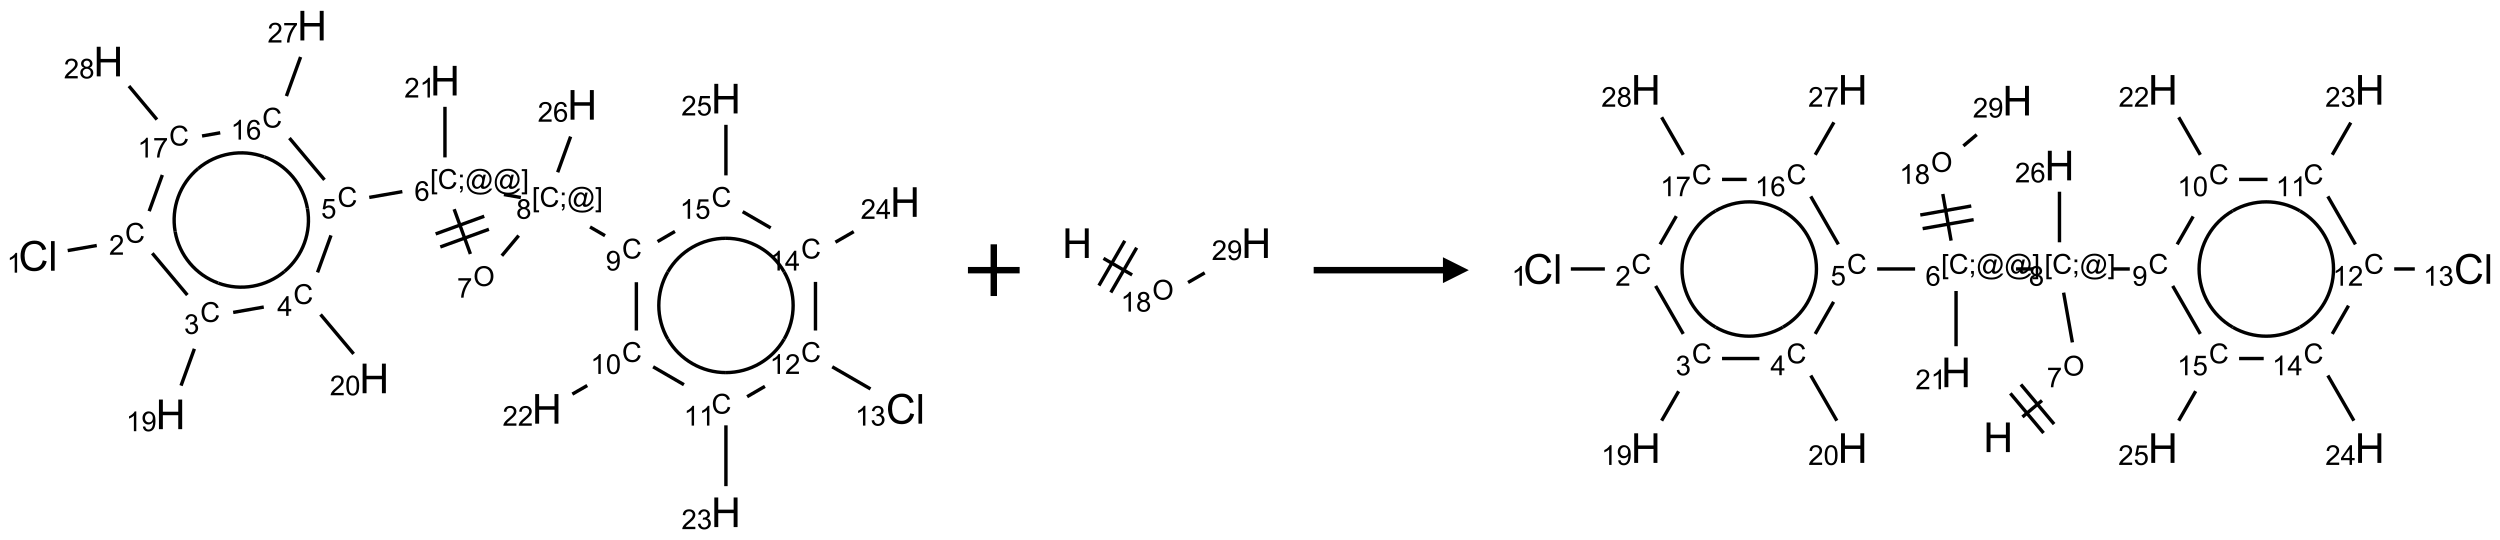 <?xml version="1.0" encoding="UTF-8"?>
<svg xmlns="http://www.w3.org/2000/svg" xmlns:xlink="http://www.w3.org/1999/xlink" width="967" height="209" viewBox="0 0 967 209">
<defs>
<g>
<g id="glyph-0-0">
<path d="M 2 0 L 2 -10 L 10 -10 L 10 0 Z M 2.25 -0.25 L 9.75 -0.25 L 9.75 -9.75 L 2.25 -9.75 Z M 2.25 -0.25 "/>
</g>
<g id="glyph-0-1">
<path d="M 9.406 -4.016 L 10.922 -3.633 C 10.605 -2.387 10.031 -1.438 9.207 -0.785 C 8.383 -0.133 7.371 0.195 6.18 0.195 C 4.945 0.195 3.941 -0.055 3.168 -0.559 C 2.395 -1.062 1.805 -1.789 1.402 -2.742 C 1 -3.695 0.797 -4.719 0.797 -5.812 C 0.797 -7.004 1.023 -8.047 1.48 -8.934 C 1.938 -9.82 2.586 -10.496 3.426 -10.957 C 4.266 -11.418 5.191 -11.648 6.203 -11.648 C 7.348 -11.648 8.312 -11.355 9.094 -10.773 C 9.875 -10.191 10.418 -9.371 10.727 -8.312 L 9.234 -7.961 C 8.969 -8.793 8.582 -9.402 8.078 -9.781 C 7.574 -10.16 6.938 -10.352 6.172 -10.352 C 5.293 -10.352 4.555 -10.141 3.965 -9.719 C 3.375 -9.297 2.957 -8.73 2.719 -8.02 C 2.48 -7.309 2.359 -6.574 2.359 -5.82 C 2.359 -4.848 2.5 -3.996 2.785 -3.27 C 3.07 -2.543 3.512 -2 4.109 -1.641 C 4.707 -1.281 5.355 -1.102 6.055 -1.102 C 6.902 -1.102 7.621 -1.348 8.211 -1.836 C 8.801 -2.324 9.199 -3.051 9.406 -4.016 Z M 9.406 -4.016 "/>
</g>
<g id="glyph-0-2">
<path d="M 1.023 0 L 1.023 -11.453 L 2.43 -11.453 L 2.43 0 Z M 1.023 0 "/>
</g>
<g id="glyph-0-3">
<path d="M 1.281 0 L 1.281 -11.453 L 2.797 -11.453 L 2.797 -6.75 L 8.75 -6.75 L 8.75 -11.453 L 10.266 -11.453 L 10.266 0 L 8.75 0 L 8.75 -5.398 L 2.797 -5.398 L 2.797 0 Z M 1.281 0 "/>
</g>
<g id="glyph-1-0">
<path d="M 1.332 0 L 1.332 -6.668 L 6.668 -6.668 L 6.668 0 Z M 1.5 -0.168 L 6.5 -0.168 L 6.5 -6.5 L 1.5 -6.5 Z M 1.5 -0.168 "/>
</g>
<g id="glyph-1-1">
<path d="M 3.973 0 L 3.035 0 L 3.035 -5.973 C 2.809 -5.758 2.516 -5.543 2.148 -5.328 C 1.781 -5.113 1.453 -4.953 1.16 -4.844 L 1.16 -5.75 C 1.684 -5.996 2.145 -6.297 2.535 -6.645 C 2.93 -6.996 3.207 -7.336 3.371 -7.668 L 3.973 -7.668 Z M 3.973 0 "/>
</g>
<g id="glyph-1-2">
<path d="M 6.27 -2.676 L 7.281 -2.422 C 7.07 -1.594 6.688 -0.961 6.137 -0.523 C 5.586 -0.086 4.914 0.129 4.121 0.129 C 3.297 0.129 2.629 -0.039 2.113 -0.371 C 1.598 -0.707 1.203 -1.191 0.934 -1.828 C 0.664 -2.465 0.531 -3.145 0.531 -3.875 C 0.531 -4.672 0.684 -5.363 0.988 -5.957 C 1.293 -6.547 1.723 -6.996 2.285 -7.305 C 2.844 -7.613 3.461 -7.766 4.137 -7.766 C 4.898 -7.766 5.543 -7.57 6.062 -7.184 C 6.582 -6.793 6.945 -6.246 7.152 -5.543 L 6.156 -5.309 C 5.98 -5.863 5.723 -6.266 5.387 -6.52 C 5.051 -6.773 4.625 -6.902 4.113 -6.902 C 3.527 -6.902 3.039 -6.762 2.645 -6.48 C 2.25 -6.199 1.973 -5.82 1.812 -5.348 C 1.652 -4.871 1.574 -4.383 1.574 -3.879 C 1.574 -3.23 1.668 -2.664 1.855 -2.18 C 2.047 -1.695 2.34 -1.332 2.738 -1.094 C 3.137 -0.855 3.57 -0.734 4.035 -0.734 C 4.602 -0.734 5.082 -0.898 5.473 -1.223 C 5.867 -1.551 6.133 -2.035 6.27 -2.676 Z M 6.27 -2.676 "/>
</g>
<g id="glyph-1-3">
<path d="M 5.371 -0.902 L 5.371 0 L 0.324 0 C 0.316 -0.227 0.352 -0.441 0.434 -0.652 C 0.562 -0.996 0.766 -1.332 1.051 -1.668 C 1.332 -2 1.742 -2.387 2.277 -2.824 C 3.105 -3.504 3.668 -4.043 3.957 -4.441 C 4.25 -4.84 4.395 -5.215 4.395 -5.566 C 4.395 -5.938 4.262 -6.254 3.996 -6.508 C 3.73 -6.762 3.387 -6.891 2.957 -6.891 C 2.508 -6.891 2.145 -6.754 1.875 -6.484 C 1.605 -6.215 1.469 -5.84 1.465 -5.359 L 0.5 -5.457 C 0.566 -6.176 0.812 -6.727 1.246 -7.102 C 1.676 -7.477 2.254 -7.668 2.98 -7.668 C 3.711 -7.668 4.293 -7.465 4.719 -7.059 C 5.145 -6.652 5.359 -6.148 5.359 -5.547 C 5.359 -5.242 5.297 -4.941 5.172 -4.645 C 5.047 -4.352 4.84 -4.039 4.551 -3.715 C 4.262 -3.387 3.777 -2.938 3.105 -2.371 C 2.543 -1.898 2.18 -1.578 2.02 -1.41 C 1.859 -1.242 1.73 -1.07 1.625 -0.902 Z M 5.371 -0.902 "/>
</g>
<g id="glyph-1-4">
<path d="M 0.449 -2.016 L 1.387 -2.141 C 1.492 -1.609 1.676 -1.227 1.934 -0.992 C 2.191 -0.758 2.508 -0.641 2.879 -0.641 C 3.32 -0.641 3.695 -0.793 3.996 -1.098 C 4.301 -1.402 4.453 -1.781 4.453 -2.234 C 4.453 -2.664 4.312 -3.02 4.031 -3.301 C 3.75 -3.578 3.391 -3.719 2.957 -3.719 C 2.781 -3.719 2.562 -3.684 2.297 -3.613 L 2.402 -4.438 C 2.465 -4.43 2.516 -4.426 2.551 -4.426 C 2.949 -4.426 3.312 -4.531 3.629 -4.738 C 3.949 -4.949 4.109 -5.27 4.109 -5.703 C 4.109 -6.047 3.992 -6.332 3.762 -6.559 C 3.527 -6.785 3.227 -6.895 2.859 -6.895 C 2.496 -6.895 2.191 -6.781 1.949 -6.551 C 1.707 -6.324 1.547 -5.98 1.48 -5.52 L 0.543 -5.688 C 0.656 -6.316 0.918 -6.805 1.324 -7.148 C 1.73 -7.492 2.234 -7.668 2.84 -7.668 C 3.254 -7.668 3.641 -7.578 3.988 -7.398 C 4.34 -7.219 4.609 -6.977 4.793 -6.668 C 4.98 -6.359 5.074 -6.031 5.074 -5.684 C 5.074 -5.352 4.984 -5.051 4.809 -4.781 C 4.629 -4.512 4.367 -4.297 4.02 -4.137 C 4.473 -4.031 4.824 -3.816 5.074 -3.488 C 5.324 -3.16 5.449 -2.75 5.449 -2.254 C 5.449 -1.59 5.203 -1.023 4.719 -0.559 C 4.234 -0.098 3.617 0.137 2.875 0.137 C 2.203 0.137 1.648 -0.062 1.207 -0.465 C 0.762 -0.863 0.512 -1.379 0.449 -2.016 Z M 0.449 -2.016 "/>
</g>
<g id="glyph-1-5">
<path d="M 0.582 -1.766 L 1.484 -1.848 C 1.562 -1.426 1.707 -1.117 1.922 -0.926 C 2.137 -0.734 2.414 -0.641 2.75 -0.641 C 3.039 -0.641 3.289 -0.707 3.508 -0.84 C 3.727 -0.973 3.902 -1.148 4.043 -1.367 C 4.18 -1.586 4.297 -1.887 4.391 -2.262 C 4.484 -2.637 4.531 -3.016 4.531 -3.406 C 4.531 -3.449 4.531 -3.512 4.527 -3.594 C 4.34 -3.297 4.082 -3.055 3.758 -2.867 C 3.434 -2.68 3.082 -2.59 2.703 -2.59 C 2.07 -2.59 1.535 -2.816 1.098 -3.277 C 0.66 -3.734 0.441 -4.34 0.441 -5.09 C 0.441 -5.863 0.672 -6.484 1.129 -6.957 C 1.586 -7.43 2.156 -7.668 2.844 -7.668 C 3.34 -7.668 3.793 -7.531 4.207 -7.266 C 4.617 -7 4.93 -6.617 5.145 -6.121 C 5.355 -5.629 5.465 -4.91 5.465 -3.973 C 5.465 -2.996 5.359 -2.223 5.145 -1.645 C 4.934 -1.066 4.617 -0.625 4.199 -0.324 C 3.781 -0.02 3.293 0.129 2.73 0.129 C 2.133 0.129 1.645 -0.035 1.266 -0.367 C 0.887 -0.699 0.66 -1.164 0.582 -1.766 Z M 4.422 -5.137 C 4.422 -5.676 4.277 -6.102 3.992 -6.418 C 3.707 -6.734 3.359 -6.891 2.957 -6.891 C 2.543 -6.891 2.18 -6.719 1.871 -6.379 C 1.562 -6.039 1.406 -5.598 1.406 -5.059 C 1.406 -4.57 1.555 -4.176 1.848 -3.871 C 2.141 -3.566 2.5 -3.418 2.934 -3.418 C 3.367 -3.418 3.723 -3.57 4.004 -3.871 C 4.281 -4.176 4.422 -4.598 4.422 -5.137 Z M 4.422 -5.137 "/>
</g>
<g id="glyph-1-6">
<path d="M 3.449 0 L 3.449 -1.828 L 0.137 -1.828 L 0.137 -2.688 L 3.621 -7.637 L 4.387 -7.637 L 4.387 -2.688 L 5.418 -2.688 L 5.418 -1.828 L 4.387 -1.828 L 4.387 0 Z M 3.449 -2.688 L 3.449 -6.129 L 1.059 -2.688 Z M 3.449 -2.688 "/>
</g>
<g id="glyph-1-7">
<path d="M 0.441 -3.766 C 0.441 -4.668 0.535 -5.395 0.723 -5.945 C 0.906 -6.496 1.184 -6.922 1.551 -7.219 C 1.918 -7.516 2.375 -7.668 2.934 -7.668 C 3.344 -7.668 3.703 -7.586 4.012 -7.418 C 4.32 -7.254 4.574 -7.016 4.777 -6.707 C 4.977 -6.395 5.137 -6.016 5.25 -5.57 C 5.363 -5.125 5.422 -4.523 5.422 -3.766 C 5.422 -2.871 5.328 -2.148 5.145 -1.598 C 4.961 -1.047 4.688 -0.621 4.32 -0.32 C 3.953 -0.02 3.492 0.129 2.934 0.129 C 2.195 0.129 1.617 -0.133 1.199 -0.66 C 0.695 -1.297 0.441 -2.332 0.441 -3.766 Z M 1.406 -3.766 C 1.406 -2.512 1.555 -1.68 1.848 -1.262 C 2.141 -0.848 2.5 -0.641 2.934 -0.641 C 3.363 -0.641 3.727 -0.848 4.02 -1.266 C 4.312 -1.684 4.457 -2.516 4.457 -3.766 C 4.457 -5.023 4.312 -5.859 4.02 -6.27 C 3.727 -6.684 3.359 -6.891 2.922 -6.891 C 2.492 -6.891 2.148 -6.707 1.891 -6.344 C 1.566 -5.879 1.406 -5.02 1.406 -3.766 Z M 1.406 -3.766 "/>
</g>
<g id="glyph-1-8">
<path d="M 0.441 -2 L 1.426 -2.082 C 1.5 -1.605 1.668 -1.242 1.934 -1.004 C 2.199 -0.762 2.52 -0.641 2.895 -0.641 C 3.348 -0.641 3.73 -0.812 4.043 -1.152 C 4.355 -1.492 4.512 -1.941 4.512 -2.504 C 4.512 -3.039 4.359 -3.461 4.059 -3.77 C 3.758 -4.078 3.367 -4.234 2.879 -4.234 C 2.578 -4.234 2.305 -4.164 2.062 -4.027 C 1.82 -3.891 1.629 -3.715 1.488 -3.496 L 0.609 -3.609 L 1.348 -7.531 L 5.145 -7.531 L 5.145 -6.637 L 2.098 -6.637 L 1.688 -4.582 C 2.145 -4.902 2.625 -5.062 3.129 -5.062 C 3.797 -5.062 4.359 -4.832 4.816 -4.371 C 5.277 -3.91 5.504 -3.312 5.504 -2.59 C 5.504 -1.898 5.305 -1.301 4.902 -0.797 C 4.41 -0.18 3.742 0.129 2.895 0.129 C 2.199 0.129 1.633 -0.062 1.195 -0.453 C 0.758 -0.844 0.504 -1.359 0.441 -2 Z M 0.441 -2 "/>
</g>
<g id="glyph-1-9">
<path d="M 0.723 2.121 L 0.723 -7.637 L 2.793 -7.637 L 2.793 -6.859 L 1.66 -6.859 L 1.66 1.344 L 2.793 1.344 L 2.793 2.121 Z M 0.723 2.121 "/>
</g>
<g id="glyph-1-10">
<path d="M 0.949 -4.465 L 0.949 -5.531 L 2.016 -5.531 L 2.016 -4.465 Z M 0.949 0 L 0.949 -1.066 L 2.016 -1.066 L 2.016 0 C 2.016 0.391 1.945 0.711 1.809 0.949 C 1.668 1.191 1.449 1.379 1.145 1.512 L 0.887 1.109 C 1.082 1.023 1.23 0.895 1.324 0.727 C 1.418 0.559 1.469 0.316 1.48 0 Z M 0.949 0 "/>
</g>
<g id="glyph-1-11">
<path d="M 6.047 -0.848 C 5.82 -0.59 5.57 -0.379 5.289 -0.223 C 5.008 -0.062 4.73 0.016 4.449 0.016 C 4.141 0.016 3.84 -0.074 3.547 -0.254 C 3.254 -0.434 3.02 -0.715 2.836 -1.09 C 2.652 -1.465 2.562 -1.875 2.562 -2.324 C 2.562 -2.875 2.703 -3.43 2.988 -3.98 C 3.27 -4.535 3.621 -4.953 4.043 -5.23 C 4.461 -5.508 4.871 -5.645 5.266 -5.645 C 5.566 -5.645 5.855 -5.566 6.129 -5.41 C 6.402 -5.25 6.641 -5.012 6.84 -4.688 L 7.016 -5.496 L 7.949 -5.496 L 7.199 -2 C 7.094 -1.516 7.043 -1.246 7.043 -1.191 C 7.043 -1.098 7.078 -1.02 7.148 -0.949 C 7.219 -0.883 7.305 -0.848 7.406 -0.848 C 7.59 -0.848 7.832 -0.953 8.129 -1.168 C 8.527 -1.445 8.84 -1.816 9.07 -2.285 C 9.301 -2.75 9.418 -3.234 9.418 -3.73 C 9.418 -4.309 9.27 -4.852 8.973 -5.355 C 8.676 -5.859 8.23 -6.262 7.645 -6.562 C 7.055 -6.863 6.406 -7.016 5.691 -7.016 C 4.879 -7.016 4.137 -6.824 3.465 -6.445 C 2.793 -6.066 2.273 -5.52 1.902 -4.809 C 1.535 -4.098 1.348 -3.34 1.348 -2.527 C 1.348 -1.676 1.535 -0.941 1.902 -0.328 C 2.273 0.285 2.809 0.742 3.508 1.035 C 4.207 1.328 4.984 1.473 5.832 1.473 C 6.742 1.473 7.504 1.32 8.121 1.016 C 8.734 0.711 9.195 0.34 9.5 -0.098 L 10.441 -0.098 C 10.266 0.266 9.961 0.637 9.531 1.016 C 9.102 1.395 8.59 1.695 7.996 1.914 C 7.402 2.133 6.688 2.246 5.848 2.246 C 5.078 2.246 4.367 2.145 3.715 1.949 C 3.066 1.75 2.512 1.453 2.051 1.055 C 1.594 0.656 1.25 0.199 1.016 -0.316 C 0.723 -0.973 0.578 -1.684 0.578 -2.441 C 0.578 -3.289 0.75 -4.098 1.098 -4.863 C 1.523 -5.805 2.125 -6.527 2.902 -7.027 C 3.684 -7.527 4.629 -7.777 5.738 -7.777 C 6.602 -7.777 7.375 -7.602 8.059 -7.246 C 8.746 -6.895 9.285 -6.371 9.684 -5.672 C 10.02 -5.07 10.188 -4.418 10.188 -3.715 C 10.188 -2.707 9.832 -1.812 9.125 -1.031 C 8.492 -0.328 7.801 0.02 7.051 0.02 C 6.812 0.02 6.617 -0.016 6.473 -0.09 C 6.324 -0.16 6.215 -0.266 6.145 -0.402 C 6.102 -0.488 6.066 -0.637 6.047 -0.848 Z M 3.527 -2.262 C 3.527 -1.785 3.641 -1.414 3.863 -1.152 C 4.09 -0.887 4.348 -0.754 4.641 -0.754 C 4.836 -0.754 5.039 -0.812 5.254 -0.93 C 5.469 -1.047 5.676 -1.219 5.871 -1.449 C 6.066 -1.676 6.23 -1.969 6.355 -2.32 C 6.48 -2.672 6.543 -3.027 6.543 -3.379 C 6.543 -3.852 6.426 -4.219 6.191 -4.48 C 5.957 -4.738 5.672 -4.871 5.332 -4.871 C 5.109 -4.871 4.902 -4.812 4.707 -4.699 C 4.512 -4.586 4.32 -4.406 4.137 -4.156 C 3.953 -3.906 3.805 -3.602 3.691 -3.246 C 3.582 -2.887 3.527 -2.559 3.527 -2.262 Z M 3.527 -2.262 "/>
</g>
<g id="glyph-1-12">
<path d="M 2.27 2.121 L 0.203 2.121 L 0.203 1.344 L 1.332 1.344 L 1.332 -6.859 L 0.203 -6.859 L 0.203 -7.637 L 2.27 -7.637 Z M 2.27 2.121 "/>
</g>
<g id="glyph-1-13">
<path d="M 5.309 -5.766 L 4.375 -5.691 C 4.293 -6.059 4.172 -6.328 4.02 -6.496 C 3.766 -6.762 3.453 -6.895 3.082 -6.895 C 2.785 -6.895 2.523 -6.812 2.297 -6.645 C 2 -6.43 1.77 -6.117 1.598 -5.703 C 1.43 -5.289 1.34 -4.703 1.332 -3.938 C 1.559 -4.281 1.836 -4.535 2.16 -4.703 C 2.488 -4.871 2.828 -4.953 3.188 -4.953 C 3.812 -4.953 4.344 -4.723 4.785 -4.262 C 5.223 -3.801 5.441 -3.207 5.441 -2.48 C 5.441 -2 5.34 -1.555 5.133 -1.145 C 4.926 -0.73 4.641 -0.418 4.281 -0.199 C 3.922 0.02 3.512 0.129 3.051 0.129 C 2.27 0.129 1.633 -0.156 1.141 -0.73 C 0.648 -1.305 0.402 -2.254 0.402 -3.574 C 0.402 -5.051 0.672 -6.121 1.219 -6.793 C 1.695 -7.375 2.336 -7.668 3.141 -7.668 C 3.742 -7.668 4.234 -7.5 4.617 -7.16 C 5 -6.824 5.23 -6.359 5.309 -5.766 Z M 1.48 -2.473 C 1.48 -2.152 1.547 -1.844 1.684 -1.547 C 1.82 -1.25 2.016 -1.027 2.262 -0.871 C 2.508 -0.719 2.766 -0.641 3.035 -0.641 C 3.434 -0.641 3.773 -0.801 4.059 -1.121 C 4.344 -1.441 4.484 -1.875 4.484 -2.422 C 4.484 -2.949 4.344 -3.367 4.062 -3.668 C 3.781 -3.973 3.426 -4.125 3 -4.125 C 2.578 -4.125 2.219 -3.973 1.922 -3.668 C 1.625 -3.363 1.48 -2.969 1.48 -2.473 Z M 1.48 -2.473 "/>
</g>
<g id="glyph-1-14">
<path d="M 0.516 -3.719 C 0.516 -4.984 0.855 -5.977 1.535 -6.695 C 2.215 -7.414 3.094 -7.77 4.172 -7.77 C 4.875 -7.77 5.512 -7.602 6.078 -7.266 C 6.645 -6.93 7.074 -6.461 7.371 -5.855 C 7.668 -5.254 7.816 -4.57 7.816 -3.809 C 7.816 -3.035 7.66 -2.34 7.348 -1.73 C 7.035 -1.117 6.594 -0.656 6.02 -0.34 C 5.449 -0.027 4.828 0.129 4.168 0.129 C 3.449 0.129 2.805 -0.043 2.238 -0.391 C 1.672 -0.738 1.246 -1.211 0.953 -1.812 C 0.66 -2.414 0.516 -3.047 0.516 -3.719 Z M 1.559 -3.703 C 1.559 -2.781 1.805 -2.059 2.301 -1.527 C 2.793 -1 3.414 -0.734 4.16 -0.734 C 4.922 -0.734 5.547 -1 6.039 -1.535 C 6.531 -2.07 6.777 -2.828 6.777 -3.812 C 6.777 -4.434 6.672 -4.977 6.461 -5.441 C 6.25 -5.902 5.945 -6.262 5.539 -6.52 C 5.133 -6.773 4.68 -6.902 4.176 -6.902 C 3.461 -6.902 2.848 -6.656 2.332 -6.164 C 1.816 -5.672 1.559 -4.852 1.559 -3.703 Z M 1.559 -3.703 "/>
</g>
<g id="glyph-1-15">
<path d="M 0.504 -6.637 L 0.504 -7.535 L 5.449 -7.535 L 5.449 -6.809 C 4.961 -6.289 4.48 -5.602 4.004 -4.746 C 3.527 -3.887 3.156 -3.004 2.895 -2.098 C 2.707 -1.461 2.59 -0.762 2.535 0 L 1.574 0 C 1.582 -0.602 1.703 -1.328 1.926 -2.176 C 2.152 -3.027 2.477 -3.848 2.898 -4.637 C 3.32 -5.426 3.77 -6.094 4.246 -6.637 Z M 0.504 -6.637 "/>
</g>
<g id="glyph-1-16">
<path d="M 1.887 -4.141 C 1.496 -4.281 1.207 -4.484 1.02 -4.75 C 0.832 -5.016 0.738 -5.328 0.738 -5.699 C 0.738 -6.254 0.938 -6.719 1.34 -7.098 C 1.738 -7.477 2.27 -7.668 2.934 -7.668 C 3.598 -7.668 4.137 -7.473 4.543 -7.086 C 4.949 -6.699 5.152 -6.227 5.152 -5.672 C 5.152 -5.316 5.059 -5.008 4.871 -4.746 C 4.688 -4.484 4.406 -4.281 4.027 -4.141 C 4.496 -3.988 4.852 -3.742 5.098 -3.402 C 5.34 -3.062 5.465 -2.656 5.465 -2.184 C 5.465 -1.531 5.234 -0.98 4.77 -0.535 C 4.309 -0.09 3.703 0.129 2.949 0.129 C 2.195 0.129 1.586 -0.094 1.125 -0.539 C 0.664 -0.984 0.434 -1.543 0.434 -2.207 C 0.434 -2.703 0.559 -3.121 0.809 -3.457 C 1.062 -3.793 1.422 -4.02 1.887 -4.141 Z M 1.699 -5.73 C 1.699 -5.367 1.812 -5.074 2.047 -4.844 C 2.281 -4.613 2.582 -4.5 2.953 -4.5 C 3.312 -4.5 3.609 -4.613 3.84 -4.84 C 4.07 -5.066 4.188 -5.348 4.188 -5.676 C 4.188 -6.02 4.07 -6.309 3.832 -6.543 C 3.594 -6.777 3.297 -6.895 2.941 -6.895 C 2.586 -6.895 2.289 -6.781 2.051 -6.551 C 1.816 -6.324 1.699 -6.047 1.699 -5.73 Z M 1.395 -2.203 C 1.395 -1.938 1.461 -1.676 1.586 -1.426 C 1.711 -1.176 1.902 -0.984 2.152 -0.848 C 2.402 -0.711 2.672 -0.641 2.957 -0.641 C 3.406 -0.641 3.777 -0.785 4.066 -1.074 C 4.359 -1.363 4.504 -1.727 4.504 -2.172 C 4.504 -2.625 4.355 -2.996 4.055 -3.293 C 3.754 -3.586 3.379 -3.734 2.926 -3.734 C 2.484 -3.734 2.121 -3.59 1.832 -3.297 C 1.543 -3.004 1.395 -2.641 1.395 -2.203 Z M 1.395 -2.203 "/>
</g>
</g>
</defs>
<path fill="none" stroke-width="0.033" stroke-linecap="butt" stroke-linejoin="miter" stroke="rgb(0%, 0%, 0%)" stroke-opacity="1" stroke-miterlimit="10" d="M 0.291 2.175 L 0.572 2.126 " transform="matrix(40, 0, 0, 40, 14.547, 9.92)"/>
<path fill="none" stroke-width="0.033" stroke-linecap="butt" stroke-linejoin="miter" stroke="rgb(0%, 0%, 0%)" stroke-opacity="1" stroke-miterlimit="10" d="M 1.109 2.201 L 1.448 2.605 " transform="matrix(40, 0, 0, 40, 14.547, 9.92)"/>
<path fill="none" stroke-width="0.033" stroke-linecap="butt" stroke-linejoin="miter" stroke="rgb(0%, 0%, 0%)" stroke-opacity="1" stroke-miterlimit="10" d="M 1.516 3.125 L 1.387 3.481 " transform="matrix(40, 0, 0, 40, 14.547, 9.92)"/>
<path fill="none" stroke-width="0.033" stroke-linecap="butt" stroke-linejoin="miter" stroke="rgb(0%, 0%, 0%)" stroke-opacity="1" stroke-miterlimit="10" d="M 1.891 2.773 L 2.187 2.721 " transform="matrix(40, 0, 0, 40, 14.547, 9.92)"/>
<path fill="none" stroke-width="0.033" stroke-linecap="butt" stroke-linejoin="miter" stroke="rgb(0%, 0%, 0%)" stroke-opacity="1" stroke-miterlimit="10" d="M 2.736 2.793 L 3.056 3.174 " transform="matrix(40, 0, 0, 40, 14.547, 9.92)"/>
<path fill="none" stroke-width="0.033" stroke-linecap="butt" stroke-linejoin="miter" stroke="rgb(0%, 0%, 0%)" stroke-opacity="1" stroke-miterlimit="10" d="M 2.707 2.386 L 2.837 2.028 " transform="matrix(40, 0, 0, 40, 14.547, 9.92)"/>
<path fill="none" stroke-width="0.033" stroke-linecap="butt" stroke-linejoin="miter" stroke="rgb(0%, 0%, 0%)" stroke-opacity="1" stroke-miterlimit="10" d="M 3.207 1.661 L 3.527 1.605 " transform="matrix(40, 0, 0, 40, 14.547, 9.92)"/>
<path fill="none" stroke-width="0.033" stroke-linecap="butt" stroke-linejoin="miter" stroke="rgb(0%, 0%, 0%)" stroke-opacity="1" stroke-miterlimit="10" d="M 3.939 1.274 L 3.939 0.785 " transform="matrix(40, 0, 0, 40, 14.547, 9.92)"/>
<path fill="none" stroke-width="0.033" stroke-linecap="butt" stroke-linejoin="miter" stroke="rgb(0%, 0%, 0%)" stroke-opacity="1" stroke-miterlimit="10" d="M 4.028 1.775 L 4.185 2.208 " transform="matrix(40, 0, 0, 40, 14.547, 9.92)"/>
<path fill="none" stroke-width="0.033" stroke-linecap="butt" stroke-linejoin="miter" stroke="rgb(0%, 0%, 0%)" stroke-opacity="1" stroke-miterlimit="10" d="M 3.894 2.14 L 4.364 1.969 " transform="matrix(40, 0, 0, 40, 14.547, 9.92)"/>
<path fill="none" stroke-width="0.033" stroke-linecap="butt" stroke-linejoin="miter" stroke="rgb(0%, 0%, 0%)" stroke-opacity="1" stroke-miterlimit="10" d="M 3.849 2.014 L 4.319 1.843 " transform="matrix(40, 0, 0, 40, 14.547, 9.92)"/>
<path fill="none" stroke-width="0.033" stroke-linecap="butt" stroke-linejoin="miter" stroke="rgb(0%, 0%, 0%)" stroke-opacity="1" stroke-miterlimit="10" d="M 4.489 2.225 L 4.652 2.03 " transform="matrix(40, 0, 0, 40, 14.547, 9.92)"/>
<path fill="none" stroke-width="0.033" stroke-linecap="butt" stroke-linejoin="miter" stroke="rgb(0%, 0%, 0%)" stroke-opacity="1" stroke-miterlimit="10" d="M 4.673 1.662 L 4.509 1.633 " transform="matrix(40, 0, 0, 40, 14.547, 9.92)"/>
<path fill="none" stroke-width="0.033" stroke-linecap="butt" stroke-linejoin="miter" stroke="rgb(0%, 0%, 0%)" stroke-opacity="1" stroke-miterlimit="10" d="M 5.342 1.947 L 5.487 2.031 " transform="matrix(40, 0, 0, 40, 14.547, 9.92)"/>
<path fill="none" stroke-width="0.033" stroke-linecap="butt" stroke-linejoin="miter" stroke="rgb(0%, 0%, 0%)" stroke-opacity="1" stroke-miterlimit="10" d="M 5.79 2.481 L 5.79 2.948 " transform="matrix(40, 0, 0, 40, 14.547, 9.92)"/>
<path fill="none" stroke-width="0.033" stroke-linecap="butt" stroke-linejoin="miter" stroke="rgb(0%, 0%, 0%)" stroke-opacity="1" stroke-miterlimit="10" d="M 5.315 3.48 L 5.171 3.563 " transform="matrix(40, 0, 0, 40, 14.547, 9.92)"/>
<path fill="none" stroke-width="0.033" stroke-linecap="butt" stroke-linejoin="miter" stroke="rgb(0%, 0%, 0%)" stroke-opacity="1" stroke-miterlimit="10" d="M 5.952 3.299 L 6.25 3.472 " transform="matrix(40, 0, 0, 40, 14.547, 9.92)"/>
<path fill="none" stroke-width="0.033" stroke-linecap="butt" stroke-linejoin="miter" stroke="rgb(0%, 0%, 0%)" stroke-opacity="1" stroke-miterlimit="10" d="M 6.656 3.865 L 6.656 4.453 " transform="matrix(40, 0, 0, 40, 14.547, 9.92)"/>
<path fill="none" stroke-width="0.033" stroke-linecap="butt" stroke-linejoin="miter" stroke="rgb(0%, 0%, 0%)" stroke-opacity="1" stroke-miterlimit="10" d="M 6.861 3.588 L 7.033 3.488 " transform="matrix(40, 0, 0, 40, 14.547, 9.92)"/>
<path fill="none" stroke-width="0.033" stroke-linecap="butt" stroke-linejoin="miter" stroke="rgb(0%, 0%, 0%)" stroke-opacity="1" stroke-miterlimit="10" d="M 7.684 3.299 L 8.054 3.513 " transform="matrix(40, 0, 0, 40, 14.547, 9.92)"/>
<path fill="none" stroke-width="0.033" stroke-linecap="butt" stroke-linejoin="miter" stroke="rgb(0%, 0%, 0%)" stroke-opacity="1" stroke-miterlimit="10" d="M 7.522 2.948 L 7.522 2.478 " transform="matrix(40, 0, 0, 40, 14.547, 9.92)"/>
<path fill="none" stroke-width="0.033" stroke-linecap="butt" stroke-linejoin="miter" stroke="rgb(0%, 0%, 0%)" stroke-opacity="1" stroke-miterlimit="10" d="M 7.715 2.094 L 7.892 1.992 " transform="matrix(40, 0, 0, 40, 14.547, 9.92)"/>
<path fill="none" stroke-width="0.033" stroke-linecap="butt" stroke-linejoin="miter" stroke="rgb(0%, 0%, 0%)" stroke-opacity="1" stroke-miterlimit="10" d="M 7.089 1.956 L 6.818 1.799 " transform="matrix(40, 0, 0, 40, 14.547, 9.92)"/>
<path fill="none" stroke-width="0.033" stroke-linecap="butt" stroke-linejoin="miter" stroke="rgb(0%, 0%, 0%)" stroke-opacity="1" stroke-miterlimit="10" d="M 6.163 1.99 L 5.995 2.088 " transform="matrix(40, 0, 0, 40, 14.547, 9.92)"/>
<path fill="none" stroke-width="0.033" stroke-linecap="butt" stroke-linejoin="miter" stroke="rgb(0%, 0%, 0%)" stroke-opacity="1" stroke-miterlimit="10" d="M 6.656 1.448 L 6.656 0.959 " transform="matrix(40, 0, 0, 40, 14.547, 9.92)"/>
<path fill="none" stroke-width="0.033" stroke-linecap="butt" stroke-linejoin="miter" stroke="rgb(0%, 0%, 0%)" stroke-opacity="1" stroke-miterlimit="10" d="M 5.029 1.418 L 5.154 1.073 " transform="matrix(40, 0, 0, 40, 14.547, 9.92)"/>
<path fill="none" stroke-width="0.033" stroke-linecap="butt" stroke-linejoin="miter" stroke="rgb(0%, 0%, 0%)" stroke-opacity="1" stroke-miterlimit="10" d="M 2.774 1.491 L 2.435 1.087 " transform="matrix(40, 0, 0, 40, 14.547, 9.92)"/>
<path fill="none" stroke-width="0.033" stroke-linecap="butt" stroke-linejoin="miter" stroke="rgb(0%, 0%, 0%)" stroke-opacity="1" stroke-miterlimit="10" d="M 2.406 0.681 L 2.543 0.303 " transform="matrix(40, 0, 0, 40, 14.547, 9.92)"/>
<path fill="none" stroke-width="0.033" stroke-linecap="butt" stroke-linejoin="miter" stroke="rgb(0%, 0%, 0%)" stroke-opacity="1" stroke-miterlimit="10" d="M 1.766 1.036 L 1.59 1.067 " transform="matrix(40, 0, 0, 40, 14.547, 9.92)"/>
<path fill="none" stroke-width="0.033" stroke-linecap="butt" stroke-linejoin="miter" stroke="rgb(0%, 0%, 0%)" stroke-opacity="1" stroke-miterlimit="10" d="M 1.206 1.444 L 1.079 1.794 " transform="matrix(40, 0, 0, 40, 14.547, 9.92)"/>
<path fill="none" stroke-width="0.033" stroke-linecap="butt" stroke-linejoin="miter" stroke="rgb(0%, 0%, 0%)" stroke-opacity="1" stroke-miterlimit="10" d="M 1.154 0.908 L 0.883 0.584 " transform="matrix(40, 0, 0, 40, 14.547, 9.92)"/>
<path fill="none" stroke-width="0.033" stroke-linecap="butt" stroke-linejoin="miter" stroke="rgb(0%, 0%, 0%)" stroke-opacity="1" stroke-miterlimit="10" d="M 1.747 2.49 C 1.529 2.41 1.37 2.221 1.33 1.992 " transform="matrix(40, 0, 0, 40, 14.547, 9.92)"/>
<path fill="none" stroke-width="0.033" stroke-linecap="butt" stroke-linejoin="miter" stroke="rgb(0%, 0%, 0%)" stroke-opacity="1" stroke-miterlimit="10" d="M 2.387 2.377 C 2.209 2.526 1.966 2.569 1.747 2.49 " transform="matrix(40, 0, 0, 40, 14.547, 9.92)"/>
<path fill="none" stroke-width="0.033" stroke-linecap="butt" stroke-linejoin="miter" stroke="rgb(0%, 0%, 0%)" stroke-opacity="1" stroke-miterlimit="10" d="M 2.609 1.767 C 2.65 1.995 2.565 2.228 2.387 2.377 " transform="matrix(40, 0, 0, 40, 14.547, 9.92)"/>
<path fill="none" stroke-width="0.033" stroke-linecap="butt" stroke-linejoin="miter" stroke="rgb(0%, 0%, 0%)" stroke-opacity="1" stroke-miterlimit="10" d="M 2.192 1.269 C 2.41 1.348 2.569 1.538 2.609 1.767 " transform="matrix(40, 0, 0, 40, 14.547, 9.92)"/>
<path fill="none" stroke-width="0.033" stroke-linecap="butt" stroke-linejoin="miter" stroke="rgb(0%, 0%, 0%)" stroke-opacity="1" stroke-miterlimit="10" d="M 1.552 1.382 C 1.73 1.233 1.974 1.19 2.192 1.269 " transform="matrix(40, 0, 0, 40, 14.547, 9.92)"/>
<path fill="none" stroke-width="0.033" stroke-linecap="butt" stroke-linejoin="miter" stroke="rgb(0%, 0%, 0%)" stroke-opacity="1" stroke-miterlimit="10" d="M 1.33 1.992 C 1.29 1.764 1.374 1.531 1.552 1.382 " transform="matrix(40, 0, 0, 40, 14.547, 9.92)"/>
<path fill="none" stroke-width="0.033" stroke-linecap="butt" stroke-linejoin="miter" stroke="rgb(0%, 0%, 0%)" stroke-opacity="1" stroke-miterlimit="10" d="M 6.094 3.031 C 5.978 2.83 5.978 2.582 6.094 2.381 " transform="matrix(40, 0, 0, 40, 14.547, 9.92)"/>
<path fill="none" stroke-width="0.033" stroke-linecap="butt" stroke-linejoin="miter" stroke="rgb(0%, 0%, 0%)" stroke-opacity="1" stroke-miterlimit="10" d="M 6.656 3.355 C 6.424 3.355 6.21 3.231 6.094 3.031 " transform="matrix(40, 0, 0, 40, 14.547, 9.92)"/>
<path fill="none" stroke-width="0.033" stroke-linecap="butt" stroke-linejoin="miter" stroke="rgb(0%, 0%, 0%)" stroke-opacity="1" stroke-miterlimit="10" d="M 7.219 3.031 C 7.103 3.231 6.888 3.355 6.656 3.355 " transform="matrix(40, 0, 0, 40, 14.547, 9.92)"/>
<path fill="none" stroke-width="0.033" stroke-linecap="butt" stroke-linejoin="miter" stroke="rgb(0%, 0%, 0%)" stroke-opacity="1" stroke-miterlimit="10" d="M 7.219 2.381 C 7.335 2.582 7.335 2.83 7.219 3.031 " transform="matrix(40, 0, 0, 40, 14.547, 9.92)"/>
<path fill="none" stroke-width="0.033" stroke-linecap="butt" stroke-linejoin="miter" stroke="rgb(0%, 0%, 0%)" stroke-opacity="1" stroke-miterlimit="10" d="M 6.656 2.056 C 6.888 2.056 7.103 2.18 7.219 2.381 " transform="matrix(40, 0, 0, 40, 14.547, 9.92)"/>
<path fill="none" stroke-width="0.033" stroke-linecap="butt" stroke-linejoin="miter" stroke="rgb(0%, 0%, 0%)" stroke-opacity="1" stroke-miterlimit="10" d="M 6.094 2.381 C 6.21 2.18 6.424 2.056 6.656 2.056 " transform="matrix(40, 0, 0, 40, 14.547, 9.92)"/>
<g fill="rgb(0%, 0%, 0%)" fill-opacity="1">
<use xlink:href="#glyph-0-1" x="7.156" y="104.715"/>
<use xlink:href="#glyph-0-2" x="18.711" y="104.715"/>
</g>
<g fill="rgb(0%, 0%, 0%)" fill-opacity="1">
<use xlink:href="#glyph-1-1" x="2.645" y="105.469"/>
</g>
<g fill="rgb(0%, 0%, 0%)" fill-opacity="1">
<use xlink:href="#glyph-1-2" x="48.348" y="93.887"/>
</g>
<g fill="rgb(0%, 0%, 0%)" fill-opacity="1">
<use xlink:href="#glyph-1-3" x="42.176" y="98.523"/>
</g>
<g fill="rgb(0%, 0%, 0%)" fill-opacity="1">
<use xlink:href="#glyph-1-2" x="77.434" y="124.527"/>
</g>
<g fill="rgb(0%, 0%, 0%)" fill-opacity="1">
<use xlink:href="#glyph-1-4" x="71.184" y="129.164"/>
</g>
<g fill="rgb(0%, 0%, 0%)" fill-opacity="1">
<use xlink:href="#glyph-0-3" x="60.199" y="166"/>
</g>
<g fill="rgb(0%, 0%, 0%)" fill-opacity="1">
<use xlink:href="#glyph-1-1" x="48.746" y="166.789"/>
<use xlink:href="#glyph-1-5" x="54.678" y="166.789"/>
</g>
<g fill="rgb(0%, 0%, 0%)" fill-opacity="1">
<use xlink:href="#glyph-1-2" x="113.449" y="117.582"/>
</g>
<g fill="rgb(0%, 0%, 0%)" fill-opacity="1">
<use xlink:href="#glyph-1-6" x="107.23" y="122.188"/>
</g>
<g fill="rgb(0%, 0%, 0%)" fill-opacity="1">
<use xlink:href="#glyph-0-3" x="138.98" y="152.105"/>
</g>
<g fill="rgb(0%, 0%, 0%)" fill-opacity="1">
<use xlink:href="#glyph-1-3" x="127.574" y="152.898"/>
<use xlink:href="#glyph-1-7" x="133.507" y="152.898"/>
</g>
<g fill="rgb(0%, 0%, 0%)" fill-opacity="1">
<use xlink:href="#glyph-1-2" x="130.508" y="79.996"/>
</g>
<g fill="rgb(0%, 0%, 0%)" fill-opacity="1">
<use xlink:href="#glyph-1-8" x="124.195" y="84.496"/>
</g>
<g fill="rgb(0%, 0%, 0%)" fill-opacity="1">
<use xlink:href="#glyph-1-9" x="166.328" y="73.055"/>
<use xlink:href="#glyph-1-2" x="169.292" y="73.055"/>
<use xlink:href="#glyph-1-10" x="176.995" y="73.055"/>
<use xlink:href="#glyph-1-11" x="179.958" y="73.055"/>
<use xlink:href="#glyph-1-11" x="190.786" y="73.055"/>
<use xlink:href="#glyph-1-12" x="201.615" y="73.055"/>
</g>
<g fill="rgb(0%, 0%, 0%)" fill-opacity="1">
<use xlink:href="#glyph-1-13" x="160.277" y="77.684"/>
</g>
<g fill="rgb(0%, 0%, 0%)" fill-opacity="1">
<use xlink:href="#glyph-0-3" x="166.344" y="36.93"/>
</g>
<g fill="rgb(0%, 0%, 0%)" fill-opacity="1">
<use xlink:href="#glyph-1-3" x="156.387" y="37.723"/>
<use xlink:href="#glyph-1-1" x="162.319" y="37.723"/>
</g>
<g fill="rgb(0%, 0%, 0%)" fill-opacity="1">
<use xlink:href="#glyph-1-14" x="183.043" y="110.641"/>
</g>
<g fill="rgb(0%, 0%, 0%)" fill-opacity="1">
<use xlink:href="#glyph-1-15" x="176.773" y="115.145"/>
</g>
<g fill="rgb(0%, 0%, 0%)" fill-opacity="1">
<use xlink:href="#glyph-1-9" x="205.719" y="80.004"/>
<use xlink:href="#glyph-1-2" x="208.682" y="80.004"/>
<use xlink:href="#glyph-1-10" x="216.385" y="80.004"/>
<use xlink:href="#glyph-1-11" x="219.349" y="80.004"/>
<use xlink:href="#glyph-1-12" x="230.177" y="80.004"/>
</g>
<g fill="rgb(0%, 0%, 0%)" fill-opacity="1">
<use xlink:href="#glyph-1-16" x="199.648" y="84.629"/>
</g>
<g fill="rgb(0%, 0%, 0%)" fill-opacity="1">
<use xlink:href="#glyph-1-2" x="240.559" y="99.996"/>
</g>
<g fill="rgb(0%, 0%, 0%)" fill-opacity="1">
<use xlink:href="#glyph-1-5" x="234.289" y="104.629"/>
</g>
<g fill="rgb(0%, 0%, 0%)" fill-opacity="1">
<use xlink:href="#glyph-1-2" x="240.559" y="139.996"/>
</g>
<g fill="rgb(0%, 0%, 0%)" fill-opacity="1">
<use xlink:href="#glyph-1-1" x="228.398" y="144.629"/>
<use xlink:href="#glyph-1-7" x="234.331" y="144.629"/>
</g>
<g fill="rgb(0%, 0%, 0%)" fill-opacity="1">
<use xlink:href="#glyph-0-3" x="205.734" y="163.879"/>
</g>
<g fill="rgb(0%, 0%, 0%)" fill-opacity="1">
<use xlink:href="#glyph-1-3" x="194.383" y="164.668"/>
<use xlink:href="#glyph-1-3" x="200.315" y="164.668"/>
</g>
<g fill="rgb(0%, 0%, 0%)" fill-opacity="1">
<use xlink:href="#glyph-1-2" x="275.199" y="159.996"/>
</g>
<g fill="rgb(0%, 0%, 0%)" fill-opacity="1">
<use xlink:href="#glyph-1-1" x="264.488" y="164.629"/>
<use xlink:href="#glyph-1-1" x="270.421" y="164.629"/>
</g>
<g fill="rgb(0%, 0%, 0%)" fill-opacity="1">
<use xlink:href="#glyph-0-3" x="275.02" y="203.879"/>
</g>
<g fill="rgb(0%, 0%, 0%)" fill-opacity="1">
<use xlink:href="#glyph-1-3" x="263.586" y="204.668"/>
<use xlink:href="#glyph-1-4" x="269.518" y="204.668"/>
</g>
<g fill="rgb(0%, 0%, 0%)" fill-opacity="1">
<use xlink:href="#glyph-1-2" x="309.84" y="139.996"/>
</g>
<g fill="rgb(0%, 0%, 0%)" fill-opacity="1">
<use xlink:href="#glyph-1-1" x="297.73" y="144.629"/>
<use xlink:href="#glyph-1-3" x="303.663" y="144.629"/>
</g>
<g fill="rgb(0%, 0%, 0%)" fill-opacity="1">
<use xlink:href="#glyph-0-1" x="342.684" y="163.879"/>
<use xlink:href="#glyph-0-2" x="354.238" y="163.879"/>
</g>
<g fill="rgb(0%, 0%, 0%)" fill-opacity="1">
<use xlink:href="#glyph-1-1" x="330.762" y="164.629"/>
<use xlink:href="#glyph-1-4" x="336.694" y="164.629"/>
</g>
<g fill="rgb(0%, 0%, 0%)" fill-opacity="1">
<use xlink:href="#glyph-1-2" x="309.84" y="99.996"/>
</g>
<g fill="rgb(0%, 0%, 0%)" fill-opacity="1">
<use xlink:href="#glyph-1-1" x="297.684" y="104.629"/>
<use xlink:href="#glyph-1-6" x="303.616" y="104.629"/>
</g>
<g fill="rgb(0%, 0%, 0%)" fill-opacity="1">
<use xlink:href="#glyph-0-3" x="344.301" y="83.879"/>
</g>
<g fill="rgb(0%, 0%, 0%)" fill-opacity="1">
<use xlink:href="#glyph-1-3" x="332.898" y="84.668"/>
<use xlink:href="#glyph-1-6" x="338.831" y="84.668"/>
</g>
<g fill="rgb(0%, 0%, 0%)" fill-opacity="1">
<use xlink:href="#glyph-1-2" x="275.199" y="79.996"/>
</g>
<g fill="rgb(0%, 0%, 0%)" fill-opacity="1">
<use xlink:href="#glyph-1-1" x="262.957" y="84.629"/>
<use xlink:href="#glyph-1-8" x="268.889" y="84.629"/>
</g>
<g fill="rgb(0%, 0%, 0%)" fill-opacity="1">
<use xlink:href="#glyph-0-3" x="275.02" y="43.879"/>
</g>
<g fill="rgb(0%, 0%, 0%)" fill-opacity="1">
<use xlink:href="#glyph-1-3" x="263.527" y="44.668"/>
<use xlink:href="#glyph-1-8" x="269.46" y="44.668"/>
</g>
<g fill="rgb(0%, 0%, 0%)" fill-opacity="1">
<use xlink:href="#glyph-0-3" x="219.418" y="46.289"/>
</g>
<g fill="rgb(0%, 0%, 0%)" fill-opacity="1">
<use xlink:href="#glyph-1-3" x="207.988" y="47.082"/>
<use xlink:href="#glyph-1-13" x="213.921" y="47.082"/>
</g>
<g fill="rgb(0%, 0%, 0%)" fill-opacity="1">
<use xlink:href="#glyph-1-2" x="101.418" y="49.352"/>
</g>
<g fill="rgb(0%, 0%, 0%)" fill-opacity="1">
<use xlink:href="#glyph-1-1" x="89.238" y="53.988"/>
<use xlink:href="#glyph-1-13" x="95.171" y="53.988"/>
</g>
<g fill="rgb(0%, 0%, 0%)" fill-opacity="1">
<use xlink:href="#glyph-0-3" x="114.922" y="15.648"/>
</g>
<g fill="rgb(0%, 0%, 0%)" fill-opacity="1">
<use xlink:href="#glyph-1-3" x="103.488" y="16.441"/>
<use xlink:href="#glyph-1-15" x="109.421" y="16.441"/>
</g>
<g fill="rgb(0%, 0%, 0%)" fill-opacity="1">
<use xlink:href="#glyph-1-2" x="65.402" y="56.297"/>
</g>
<g fill="rgb(0%, 0%, 0%)" fill-opacity="1">
<use xlink:href="#glyph-1-1" x="53.219" y="60.934"/>
<use xlink:href="#glyph-1-15" x="59.151" y="60.934"/>
</g>
<g fill="rgb(0%, 0%, 0%)" fill-opacity="1">
<use xlink:href="#glyph-0-3" x="36.137" y="29.539"/>
</g>
<g fill="rgb(0%, 0%, 0%)" fill-opacity="1">
<use xlink:href="#glyph-1-3" x="24.688" y="30.332"/>
<use xlink:href="#glyph-1-16" x="30.62" y="30.332"/>
</g>
<path fill="none" stroke-width="0.062" stroke-linecap="butt" stroke-linejoin="miter" stroke="rgb(0%, 0%, 0%)" stroke-opacity="1" stroke-miterlimit="10" d="M 0 0 L 0.5 0 M 0.25 -0.25 L 0.25 0.25 " transform="matrix(40, 0, 0, 40, 374.398, 104.5)"/>
<path fill="none" stroke-width="0.033" stroke-linecap="butt" stroke-linejoin="miter" stroke="rgb(0%, 0%, 0%)" stroke-opacity="1" stroke-miterlimit="10" d="M 0.255 0.147 L 0.532 0.307 " transform="matrix(40, 0, 0, 40, 416.625, 94.059)"/>
<path fill="none" stroke-width="0.033" stroke-linecap="butt" stroke-linejoin="miter" stroke="rgb(0%, 0%, 0%)" stroke-opacity="1" stroke-miterlimit="10" d="M 0.326 0.477 L 0.576 0.044 " transform="matrix(40, 0, 0, 40, 416.625, 94.059)"/>
<path fill="none" stroke-width="0.033" stroke-linecap="butt" stroke-linejoin="miter" stroke="rgb(0%, 0%, 0%)" stroke-opacity="1" stroke-miterlimit="10" d="M 0.211 0.41 L 0.461 -0.023 " transform="matrix(40, 0, 0, 40, 416.625, 94.059)"/>
<path fill="none" stroke-width="0.033" stroke-linecap="butt" stroke-linejoin="miter" stroke="rgb(0%, 0%, 0%)" stroke-opacity="1" stroke-miterlimit="10" d="M 1.073 0.38 L 1.234 0.287 " transform="matrix(40, 0, 0, 40, 416.625, 94.059)"/>
<g fill="rgb(0%, 0%, 0%)" fill-opacity="1">
<use xlink:href="#glyph-0-3" x="410.852" y="99.785"/>
</g>
<g fill="rgb(0%, 0%, 0%)" fill-opacity="1">
<use xlink:href="#glyph-1-14" x="445.688" y="115.906"/>
</g>
<g fill="rgb(0%, 0%, 0%)" fill-opacity="1">
<use xlink:href="#glyph-1-1" x="433.473" y="120.539"/>
<use xlink:href="#glyph-1-16" x="439.405" y="120.539"/>
</g>
<g fill="rgb(0%, 0%, 0%)" fill-opacity="1">
<use xlink:href="#glyph-0-3" x="480.133" y="99.785"/>
</g>
<g fill="rgb(0%, 0%, 0%)" fill-opacity="1">
<use xlink:href="#glyph-1-3" x="468.688" y="100.578"/>
<use xlink:href="#glyph-1-5" x="474.62" y="100.578"/>
</g>
<path fill-rule="nonzero" fill="rgb(0%, 0%, 0%)" fill-opacity="1" d="M 508.129 105.75 L 558.129 105.75 L 558.129 109.5 L 568.129 104.5 L 558.129 99.5 L 558.129 103.25 L 508.129 103.25 "/>
<path fill="none" stroke-width="0.033" stroke-linecap="butt" stroke-linejoin="miter" stroke="rgb(0%, 0%, 0%)" stroke-opacity="1" stroke-miterlimit="10" d="M 4.642 3.163 L 4.831 3.004 " transform="matrix(40, 0, 0, 40, 596.602, 34.758)"/>
<path fill="none" stroke-width="0.033" stroke-linecap="butt" stroke-linejoin="miter" stroke="rgb(0%, 0%, 0%)" stroke-opacity="1" stroke-miterlimit="10" d="M 4.948 3.232 L 4.627 2.849 " transform="matrix(40, 0, 0, 40, 596.602, 34.758)"/>
<path fill="none" stroke-width="0.033" stroke-linecap="butt" stroke-linejoin="miter" stroke="rgb(0%, 0%, 0%)" stroke-opacity="1" stroke-miterlimit="10" d="M 4.846 3.318 L 4.525 2.935 " transform="matrix(40, 0, 0, 40, 596.602, 34.758)"/>
<path fill="none" stroke-width="0.033" stroke-linecap="butt" stroke-linejoin="miter" stroke="rgb(0%, 0%, 0%)" stroke-opacity="1" stroke-miterlimit="10" d="M 5.125 2.442 L 5.04 1.961 " transform="matrix(40, 0, 0, 40, 596.602, 34.758)"/>
<path fill="none" stroke-width="0.033" stroke-linecap="butt" stroke-linejoin="miter" stroke="rgb(0%, 0%, 0%)" stroke-opacity="1" stroke-miterlimit="10" d="M 4.746 1.732 L 4.58 1.732 " transform="matrix(40, 0, 0, 40, 596.602, 34.758)"/>
<path fill="none" stroke-width="0.033" stroke-linecap="butt" stroke-linejoin="miter" stroke="rgb(0%, 0%, 0%)" stroke-opacity="1" stroke-miterlimit="10" d="M 3.604 1.732 L 3.237 1.732 " transform="matrix(40, 0, 0, 40, 596.602, 34.758)"/>
<path fill="none" stroke-width="0.033" stroke-linecap="butt" stroke-linejoin="miter" stroke="rgb(0%, 0%, 0%)" stroke-opacity="1" stroke-miterlimit="10" d="M 2.816 2.05 L 2.638 2.36 " transform="matrix(40, 0, 0, 40, 596.602, 34.758)"/>
<path fill="none" stroke-width="0.033" stroke-linecap="butt" stroke-linejoin="miter" stroke="rgb(0%, 0%, 0%)" stroke-opacity="1" stroke-miterlimit="10" d="M 2.595 2.762 L 2.847 3.199 " transform="matrix(40, 0, 0, 40, 596.602, 34.758)"/>
<path fill="none" stroke-width="0.033" stroke-linecap="butt" stroke-linejoin="miter" stroke="rgb(0%, 0%, 0%)" stroke-opacity="1" stroke-miterlimit="10" d="M 2.098 2.598 L 1.737 2.598 " transform="matrix(40, 0, 0, 40, 596.602, 34.758)"/>
<path fill="none" stroke-width="0.033" stroke-linecap="butt" stroke-linejoin="miter" stroke="rgb(0%, 0%, 0%)" stroke-opacity="1" stroke-miterlimit="10" d="M 1.317 2.915 L 1.153 3.199 " transform="matrix(40, 0, 0, 40, 596.602, 34.758)"/>
<path fill="none" stroke-width="0.033" stroke-linecap="butt" stroke-linejoin="miter" stroke="rgb(0%, 0%, 0%)" stroke-opacity="1" stroke-miterlimit="10" d="M 1.362 2.36 L 1.095 1.896 " transform="matrix(40, 0, 0, 40, 596.602, 34.758)"/>
<path fill="none" stroke-width="0.033" stroke-linecap="butt" stroke-linejoin="miter" stroke="rgb(0%, 0%, 0%)" stroke-opacity="1" stroke-miterlimit="10" d="M 0.604 1.732 L 0.275 1.732 " transform="matrix(40, 0, 0, 40, 596.602, 34.758)"/>
<path fill="none" stroke-width="0.033" stroke-linecap="butt" stroke-linejoin="miter" stroke="rgb(0%, 0%, 0%)" stroke-opacity="1" stroke-miterlimit="10" d="M 1.138 1.494 L 1.295 1.221 " transform="matrix(40, 0, 0, 40, 596.602, 34.758)"/>
<path fill="none" stroke-width="0.033" stroke-linecap="butt" stroke-linejoin="miter" stroke="rgb(0%, 0%, 0%)" stroke-opacity="1" stroke-miterlimit="10" d="M 1.362 0.628 L 1.153 0.265 " transform="matrix(40, 0, 0, 40, 596.602, 34.758)"/>
<path fill="none" stroke-width="0.033" stroke-linecap="butt" stroke-linejoin="miter" stroke="rgb(0%, 0%, 0%)" stroke-opacity="1" stroke-miterlimit="10" d="M 1.737 0.866 L 1.975 0.866 " transform="matrix(40, 0, 0, 40, 596.602, 34.758)"/>
<path fill="none" stroke-width="0.033" stroke-linecap="butt" stroke-linejoin="miter" stroke="rgb(0%, 0%, 0%)" stroke-opacity="1" stroke-miterlimit="10" d="M 2.595 1.03 L 2.862 1.494 " transform="matrix(40, 0, 0, 40, 596.602, 34.758)"/>
<path fill="none" stroke-width="0.033" stroke-linecap="butt" stroke-linejoin="miter" stroke="rgb(0%, 0%, 0%)" stroke-opacity="1" stroke-miterlimit="10" d="M 2.638 0.628 L 2.819 0.314 " transform="matrix(40, 0, 0, 40, 596.602, 34.758)"/>
<path fill="none" stroke-width="0.033" stroke-linecap="butt" stroke-linejoin="miter" stroke="rgb(0%, 0%, 0%)" stroke-opacity="1" stroke-miterlimit="10" d="M 3.952 1.458 L 3.872 1.007 " transform="matrix(40, 0, 0, 40, 596.602, 34.758)"/>
<path fill="none" stroke-width="0.033" stroke-linecap="butt" stroke-linejoin="miter" stroke="rgb(0%, 0%, 0%)" stroke-opacity="1" stroke-miterlimit="10" d="M 4.147 1.123 L 3.654 1.21 " transform="matrix(40, 0, 0, 40, 596.602, 34.758)"/>
<path fill="none" stroke-width="0.033" stroke-linecap="butt" stroke-linejoin="miter" stroke="rgb(0%, 0%, 0%)" stroke-opacity="1" stroke-miterlimit="10" d="M 4.17 1.255 L 3.677 1.342 " transform="matrix(40, 0, 0, 40, 596.602, 34.758)"/>
<path fill="none" stroke-width="0.033" stroke-linecap="butt" stroke-linejoin="miter" stroke="rgb(0%, 0%, 0%)" stroke-opacity="1" stroke-miterlimit="10" d="M 4.071 0.542 L 4.2 0.433 " transform="matrix(40, 0, 0, 40, 596.602, 34.758)"/>
<path fill="none" stroke-width="0.033" stroke-linecap="butt" stroke-linejoin="miter" stroke="rgb(0%, 0%, 0%)" stroke-opacity="1" stroke-miterlimit="10" d="M 4 1.945 L 4 2.479 " transform="matrix(40, 0, 0, 40, 596.602, 34.758)"/>
<path fill="none" stroke-width="0.033" stroke-linecap="butt" stroke-linejoin="miter" stroke="rgb(0%, 0%, 0%)" stroke-opacity="1" stroke-miterlimit="10" d="M 5.513 1.732 L 5.68 1.732 " transform="matrix(40, 0, 0, 40, 596.602, 34.758)"/>
<path fill="none" stroke-width="0.033" stroke-linecap="butt" stroke-linejoin="miter" stroke="rgb(0%, 0%, 0%)" stroke-opacity="1" stroke-miterlimit="10" d="M 6.138 1.494 L 6.293 1.224 " transform="matrix(40, 0, 0, 40, 596.602, 34.758)"/>
<path fill="none" stroke-width="0.033" stroke-linecap="butt" stroke-linejoin="miter" stroke="rgb(0%, 0%, 0%)" stroke-opacity="1" stroke-miterlimit="10" d="M 6.362 0.628 L 6.153 0.265 " transform="matrix(40, 0, 0, 40, 596.602, 34.758)"/>
<path fill="none" stroke-width="0.033" stroke-linecap="butt" stroke-linejoin="miter" stroke="rgb(0%, 0%, 0%)" stroke-opacity="1" stroke-miterlimit="10" d="M 6.737 0.866 L 7.012 0.866 " transform="matrix(40, 0, 0, 40, 596.602, 34.758)"/>
<path fill="none" stroke-width="0.033" stroke-linecap="butt" stroke-linejoin="miter" stroke="rgb(0%, 0%, 0%)" stroke-opacity="1" stroke-miterlimit="10" d="M 7.638 0.628 L 7.817 0.317 " transform="matrix(40, 0, 0, 40, 596.602, 34.758)"/>
<path fill="none" stroke-width="0.033" stroke-linecap="butt" stroke-linejoin="miter" stroke="rgb(0%, 0%, 0%)" stroke-opacity="1" stroke-miterlimit="10" d="M 7.595 1.03 L 7.862 1.494 " transform="matrix(40, 0, 0, 40, 596.602, 34.758)"/>
<path fill="none" stroke-width="0.033" stroke-linecap="butt" stroke-linejoin="miter" stroke="rgb(0%, 0%, 0%)" stroke-opacity="1" stroke-miterlimit="10" d="M 8.237 1.732 L 8.436 1.732 " transform="matrix(40, 0, 0, 40, 596.602, 34.758)"/>
<path fill="none" stroke-width="0.033" stroke-linecap="butt" stroke-linejoin="miter" stroke="rgb(0%, 0%, 0%)" stroke-opacity="1" stroke-miterlimit="10" d="M 7.795 2.087 L 7.638 2.36 " transform="matrix(40, 0, 0, 40, 596.602, 34.758)"/>
<path fill="none" stroke-width="0.033" stroke-linecap="butt" stroke-linejoin="miter" stroke="rgb(0%, 0%, 0%)" stroke-opacity="1" stroke-miterlimit="10" d="M 7.595 2.762 L 7.847 3.199 " transform="matrix(40, 0, 0, 40, 596.602, 34.758)"/>
<path fill="none" stroke-width="0.033" stroke-linecap="butt" stroke-linejoin="miter" stroke="rgb(0%, 0%, 0%)" stroke-opacity="1" stroke-miterlimit="10" d="M 6.975 2.598 L 6.737 2.598 " transform="matrix(40, 0, 0, 40, 596.602, 34.758)"/>
<path fill="none" stroke-width="0.033" stroke-linecap="butt" stroke-linejoin="miter" stroke="rgb(0%, 0%, 0%)" stroke-opacity="1" stroke-miterlimit="10" d="M 6.362 2.36 L 6.095 1.896 " transform="matrix(40, 0, 0, 40, 596.602, 34.758)"/>
<path fill="none" stroke-width="0.033" stroke-linecap="butt" stroke-linejoin="miter" stroke="rgb(0%, 0%, 0%)" stroke-opacity="1" stroke-miterlimit="10" d="M 6.317 2.914 L 6.153 3.199 " transform="matrix(40, 0, 0, 40, 596.602, 34.758)"/>
<path fill="none" stroke-width="0.033" stroke-linecap="butt" stroke-linejoin="miter" stroke="rgb(0%, 0%, 0%)" stroke-opacity="1" stroke-miterlimit="10" d="M 5 1.474 L 5 0.985 " transform="matrix(40, 0, 0, 40, 596.602, 34.758)"/>
<path fill="none" stroke-width="0.033" stroke-linecap="butt" stroke-linejoin="miter" stroke="rgb(0%, 0%, 0%)" stroke-opacity="1" stroke-miterlimit="10" d="M 2.65 1.732 C 2.65 1.964 2.526 2.179 2.325 2.295 " transform="matrix(40, 0, 0, 40, 596.602, 34.758)"/>
<path fill="none" stroke-width="0.033" stroke-linecap="butt" stroke-linejoin="miter" stroke="rgb(0%, 0%, 0%)" stroke-opacity="1" stroke-miterlimit="10" d="M 2.325 1.17 C 2.526 1.286 2.65 1.5 2.65 1.732 " transform="matrix(40, 0, 0, 40, 596.602, 34.758)"/>
<path fill="none" stroke-width="0.033" stroke-linecap="butt" stroke-linejoin="miter" stroke="rgb(0%, 0%, 0%)" stroke-opacity="1" stroke-miterlimit="10" d="M 1.675 1.17 C 1.876 1.054 2.124 1.054 2.325 1.17 " transform="matrix(40, 0, 0, 40, 596.602, 34.758)"/>
<path fill="none" stroke-width="0.033" stroke-linecap="butt" stroke-linejoin="miter" stroke="rgb(0%, 0%, 0%)" stroke-opacity="1" stroke-miterlimit="10" d="M 1.35 1.732 C 1.35 1.5 1.474 1.286 1.675 1.17 " transform="matrix(40, 0, 0, 40, 596.602, 34.758)"/>
<path fill="none" stroke-width="0.033" stroke-linecap="butt" stroke-linejoin="miter" stroke="rgb(0%, 0%, 0%)" stroke-opacity="1" stroke-miterlimit="10" d="M 1.675 2.295 C 1.474 2.179 1.35 1.964 1.35 1.732 " transform="matrix(40, 0, 0, 40, 596.602, 34.758)"/>
<path fill="none" stroke-width="0.033" stroke-linecap="butt" stroke-linejoin="miter" stroke="rgb(0%, 0%, 0%)" stroke-opacity="1" stroke-miterlimit="10" d="M 2.325 2.295 C 2.124 2.411 1.876 2.411 1.675 2.295 " transform="matrix(40, 0, 0, 40, 596.602, 34.758)"/>
<path fill="none" stroke-width="0.033" stroke-linecap="butt" stroke-linejoin="miter" stroke="rgb(0%, 0%, 0%)" stroke-opacity="1" stroke-miterlimit="10" d="M 6.35 1.732 C 6.35 1.5 6.474 1.286 6.675 1.17 " transform="matrix(40, 0, 0, 40, 596.602, 34.758)"/>
<path fill="none" stroke-width="0.033" stroke-linecap="butt" stroke-linejoin="miter" stroke="rgb(0%, 0%, 0%)" stroke-opacity="1" stroke-miterlimit="10" d="M 6.675 2.295 C 6.474 2.179 6.35 1.964 6.35 1.732 " transform="matrix(40, 0, 0, 40, 596.602, 34.758)"/>
<path fill="none" stroke-width="0.033" stroke-linecap="butt" stroke-linejoin="miter" stroke="rgb(0%, 0%, 0%)" stroke-opacity="1" stroke-miterlimit="10" d="M 7.325 2.295 C 7.124 2.411 6.876 2.411 6.675 2.295 " transform="matrix(40, 0, 0, 40, 596.602, 34.758)"/>
<path fill="none" stroke-width="0.033" stroke-linecap="butt" stroke-linejoin="miter" stroke="rgb(0%, 0%, 0%)" stroke-opacity="1" stroke-miterlimit="10" d="M 7.65 1.732 C 7.65 1.964 7.526 2.179 7.325 2.295 " transform="matrix(40, 0, 0, 40, 596.602, 34.758)"/>
<path fill="none" stroke-width="0.033" stroke-linecap="butt" stroke-linejoin="miter" stroke="rgb(0%, 0%, 0%)" stroke-opacity="1" stroke-miterlimit="10" d="M 7.325 1.17 C 7.526 1.286 7.65 1.5 7.65 1.732 " transform="matrix(40, 0, 0, 40, 596.602, 34.758)"/>
<path fill="none" stroke-width="0.033" stroke-linecap="butt" stroke-linejoin="miter" stroke="rgb(0%, 0%, 0%)" stroke-opacity="1" stroke-miterlimit="10" d="M 6.675 1.17 C 6.876 1.054 7.124 1.054 7.325 1.17 " transform="matrix(40, 0, 0, 40, 596.602, 34.758)"/>
<g fill="rgb(0%, 0%, 0%)" fill-opacity="1">
<use xlink:href="#glyph-0-3" x="767.133" y="174.871"/>
</g>
<g fill="rgb(0%, 0%, 0%)" fill-opacity="1">
<use xlink:href="#glyph-1-14" x="797.969" y="145.281"/>
</g>
<g fill="rgb(0%, 0%, 0%)" fill-opacity="1">
<use xlink:href="#glyph-1-15" x="791.703" y="149.785"/>
</g>
<g fill="rgb(0%, 0%, 0%)" fill-opacity="1">
<use xlink:href="#glyph-1-9" x="790.812" y="105.891"/>
<use xlink:href="#glyph-1-2" x="793.776" y="105.891"/>
<use xlink:href="#glyph-1-10" x="801.479" y="105.891"/>
<use xlink:href="#glyph-1-11" x="804.443" y="105.891"/>
<use xlink:href="#glyph-1-12" x="815.271" y="105.891"/>
</g>
<g fill="rgb(0%, 0%, 0%)" fill-opacity="1">
<use xlink:href="#glyph-1-16" x="784.742" y="110.52"/>
</g>
<g fill="rgb(0%, 0%, 0%)" fill-opacity="1">
<use xlink:href="#glyph-1-9" x="750.812" y="105.891"/>
<use xlink:href="#glyph-1-2" x="753.776" y="105.891"/>
<use xlink:href="#glyph-1-10" x="761.479" y="105.891"/>
<use xlink:href="#glyph-1-11" x="764.443" y="105.891"/>
<use xlink:href="#glyph-1-11" x="775.271" y="105.891"/>
<use xlink:href="#glyph-1-12" x="786.099" y="105.891"/>
</g>
<g fill="rgb(0%, 0%, 0%)" fill-opacity="1">
<use xlink:href="#glyph-1-13" x="744.762" y="110.52"/>
</g>
<g fill="rgb(0%, 0%, 0%)" fill-opacity="1">
<use xlink:href="#glyph-1-2" x="714.383" y="105.883"/>
</g>
<g fill="rgb(0%, 0%, 0%)" fill-opacity="1">
<use xlink:href="#glyph-1-8" x="708.074" y="110.387"/>
</g>
<g fill="rgb(0%, 0%, 0%)" fill-opacity="1">
<use xlink:href="#glyph-1-2" x="691.008" y="140.527"/>
</g>
<g fill="rgb(0%, 0%, 0%)" fill-opacity="1">
<use xlink:href="#glyph-1-6" x="684.789" y="145.129"/>
</g>
<g fill="rgb(0%, 0%, 0%)" fill-opacity="1">
<use xlink:href="#glyph-0-3" x="710.828" y="179.051"/>
</g>
<g fill="rgb(0%, 0%, 0%)" fill-opacity="1">
<use xlink:href="#glyph-1-3" x="699.422" y="179.84"/>
<use xlink:href="#glyph-1-7" x="705.354" y="179.84"/>
</g>
<g fill="rgb(0%, 0%, 0%)" fill-opacity="1">
<use xlink:href="#glyph-1-2" x="654.383" y="140.527"/>
</g>
<g fill="rgb(0%, 0%, 0%)" fill-opacity="1">
<use xlink:href="#glyph-1-4" x="648.133" y="145.16"/>
</g>
<g fill="rgb(0%, 0%, 0%)" fill-opacity="1">
<use xlink:href="#glyph-0-3" x="630.828" y="179.051"/>
</g>
<g fill="rgb(0%, 0%, 0%)" fill-opacity="1">
<use xlink:href="#glyph-1-1" x="619.379" y="179.84"/>
<use xlink:href="#glyph-1-5" x="625.311" y="179.84"/>
</g>
<g fill="rgb(0%, 0%, 0%)" fill-opacity="1">
<use xlink:href="#glyph-1-2" x="631.008" y="105.883"/>
</g>
<g fill="rgb(0%, 0%, 0%)" fill-opacity="1">
<use xlink:href="#glyph-1-3" x="624.836" y="110.52"/>
</g>
<g fill="rgb(0%, 0%, 0%)" fill-opacity="1">
<use xlink:href="#glyph-0-1" x="589.211" y="109.766"/>
<use xlink:href="#glyph-0-2" x="600.766" y="109.766"/>
</g>
<g fill="rgb(0%, 0%, 0%)" fill-opacity="1">
<use xlink:href="#glyph-1-1" x="584.699" y="110.52"/>
</g>
<g fill="rgb(0%, 0%, 0%)" fill-opacity="1">
<use xlink:href="#glyph-1-2" x="654.383" y="71.242"/>
</g>
<g fill="rgb(0%, 0%, 0%)" fill-opacity="1">
<use xlink:href="#glyph-1-1" x="642.199" y="75.879"/>
<use xlink:href="#glyph-1-15" x="648.132" y="75.879"/>
</g>
<g fill="rgb(0%, 0%, 0%)" fill-opacity="1">
<use xlink:href="#glyph-0-3" x="630.828" y="40.484"/>
</g>
<g fill="rgb(0%, 0%, 0%)" fill-opacity="1">
<use xlink:href="#glyph-1-3" x="619.383" y="41.277"/>
<use xlink:href="#glyph-1-16" x="625.315" y="41.277"/>
</g>
<g fill="rgb(0%, 0%, 0%)" fill-opacity="1">
<use xlink:href="#glyph-1-2" x="691.008" y="71.242"/>
</g>
<g fill="rgb(0%, 0%, 0%)" fill-opacity="1">
<use xlink:href="#glyph-1-1" x="678.828" y="75.879"/>
<use xlink:href="#glyph-1-13" x="684.76" y="75.879"/>
</g>
<g fill="rgb(0%, 0%, 0%)" fill-opacity="1">
<use xlink:href="#glyph-0-3" x="710.828" y="40.484"/>
</g>
<g fill="rgb(0%, 0%, 0%)" fill-opacity="1">
<use xlink:href="#glyph-1-3" x="699.398" y="41.277"/>
<use xlink:href="#glyph-1-15" x="705.331" y="41.277"/>
</g>
<g fill="rgb(0%, 0%, 0%)" fill-opacity="1">
<use xlink:href="#glyph-1-14" x="746.902" y="66.496"/>
</g>
<g fill="rgb(0%, 0%, 0%)" fill-opacity="1">
<use xlink:href="#glyph-1-1" x="734.684" y="71.129"/>
<use xlink:href="#glyph-1-16" x="740.616" y="71.129"/>
</g>
<g fill="rgb(0%, 0%, 0%)" fill-opacity="1">
<use xlink:href="#glyph-0-3" x="774.523" y="44.664"/>
</g>
<g fill="rgb(0%, 0%, 0%)" fill-opacity="1">
<use xlink:href="#glyph-1-3" x="763.078" y="45.457"/>
<use xlink:href="#glyph-1-5" x="769.01" y="45.457"/>
</g>
<g fill="rgb(0%, 0%, 0%)" fill-opacity="1">
<use xlink:href="#glyph-0-3" x="750.828" y="149.766"/>
</g>
<g fill="rgb(0%, 0%, 0%)" fill-opacity="1">
<use xlink:href="#glyph-1-3" x="740.871" y="150.559"/>
<use xlink:href="#glyph-1-1" x="746.803" y="150.559"/>
</g>
<g fill="rgb(0%, 0%, 0%)" fill-opacity="1">
<use xlink:href="#glyph-1-2" x="831.008" y="105.883"/>
</g>
<g fill="rgb(0%, 0%, 0%)" fill-opacity="1">
<use xlink:href="#glyph-1-5" x="824.742" y="110.52"/>
</g>
<g fill="rgb(0%, 0%, 0%)" fill-opacity="1">
<use xlink:href="#glyph-1-2" x="854.383" y="71.242"/>
</g>
<g fill="rgb(0%, 0%, 0%)" fill-opacity="1">
<use xlink:href="#glyph-1-1" x="842.227" y="75.879"/>
<use xlink:href="#glyph-1-7" x="848.159" y="75.879"/>
</g>
<g fill="rgb(0%, 0%, 0%)" fill-opacity="1">
<use xlink:href="#glyph-0-3" x="830.828" y="40.484"/>
</g>
<g fill="rgb(0%, 0%, 0%)" fill-opacity="1">
<use xlink:href="#glyph-1-3" x="819.477" y="41.277"/>
<use xlink:href="#glyph-1-3" x="825.409" y="41.277"/>
</g>
<g fill="rgb(0%, 0%, 0%)" fill-opacity="1">
<use xlink:href="#glyph-1-2" x="891.008" y="71.242"/>
</g>
<g fill="rgb(0%, 0%, 0%)" fill-opacity="1">
<use xlink:href="#glyph-1-1" x="880.297" y="75.879"/>
<use xlink:href="#glyph-1-1" x="886.229" y="75.879"/>
</g>
<g fill="rgb(0%, 0%, 0%)" fill-opacity="1">
<use xlink:href="#glyph-0-3" x="910.828" y="40.484"/>
</g>
<g fill="rgb(0%, 0%, 0%)" fill-opacity="1">
<use xlink:href="#glyph-1-3" x="899.398" y="41.277"/>
<use xlink:href="#glyph-1-4" x="905.331" y="41.277"/>
</g>
<g fill="rgb(0%, 0%, 0%)" fill-opacity="1">
<use xlink:href="#glyph-1-2" x="914.383" y="105.883"/>
</g>
<g fill="rgb(0%, 0%, 0%)" fill-opacity="1">
<use xlink:href="#glyph-1-1" x="902.277" y="110.52"/>
<use xlink:href="#glyph-1-3" x="908.21" y="110.52"/>
</g>
<g fill="rgb(0%, 0%, 0%)" fill-opacity="1">
<use xlink:href="#glyph-0-1" x="949.211" y="109.766"/>
<use xlink:href="#glyph-0-2" x="960.766" y="109.766"/>
</g>
<g fill="rgb(0%, 0%, 0%)" fill-opacity="1">
<use xlink:href="#glyph-1-1" x="937.293" y="110.52"/>
<use xlink:href="#glyph-1-4" x="943.225" y="110.52"/>
</g>
<g fill="rgb(0%, 0%, 0%)" fill-opacity="1">
<use xlink:href="#glyph-1-2" x="891.008" y="140.527"/>
</g>
<g fill="rgb(0%, 0%, 0%)" fill-opacity="1">
<use xlink:href="#glyph-1-1" x="878.855" y="145.16"/>
<use xlink:href="#glyph-1-6" x="884.788" y="145.16"/>
</g>
<g fill="rgb(0%, 0%, 0%)" fill-opacity="1">
<use xlink:href="#glyph-0-3" x="910.828" y="179.051"/>
</g>
<g fill="rgb(0%, 0%, 0%)" fill-opacity="1">
<use xlink:href="#glyph-1-3" x="899.43" y="179.84"/>
<use xlink:href="#glyph-1-6" x="905.362" y="179.84"/>
</g>
<g fill="rgb(0%, 0%, 0%)" fill-opacity="1">
<use xlink:href="#glyph-1-2" x="854.383" y="140.527"/>
</g>
<g fill="rgb(0%, 0%, 0%)" fill-opacity="1">
<use xlink:href="#glyph-1-1" x="842.141" y="145.16"/>
<use xlink:href="#glyph-1-8" x="848.073" y="145.16"/>
</g>
<g fill="rgb(0%, 0%, 0%)" fill-opacity="1">
<use xlink:href="#glyph-0-3" x="830.828" y="179.051"/>
</g>
<g fill="rgb(0%, 0%, 0%)" fill-opacity="1">
<use xlink:href="#glyph-1-3" x="819.34" y="179.84"/>
<use xlink:href="#glyph-1-8" x="825.272" y="179.84"/>
</g>
<g fill="rgb(0%, 0%, 0%)" fill-opacity="1">
<use xlink:href="#glyph-0-3" x="790.828" y="69.766"/>
</g>
<g fill="rgb(0%, 0%, 0%)" fill-opacity="1">
<use xlink:href="#glyph-1-3" x="779.402" y="70.559"/>
<use xlink:href="#glyph-1-13" x="785.335" y="70.559"/>
</g>
</svg>
